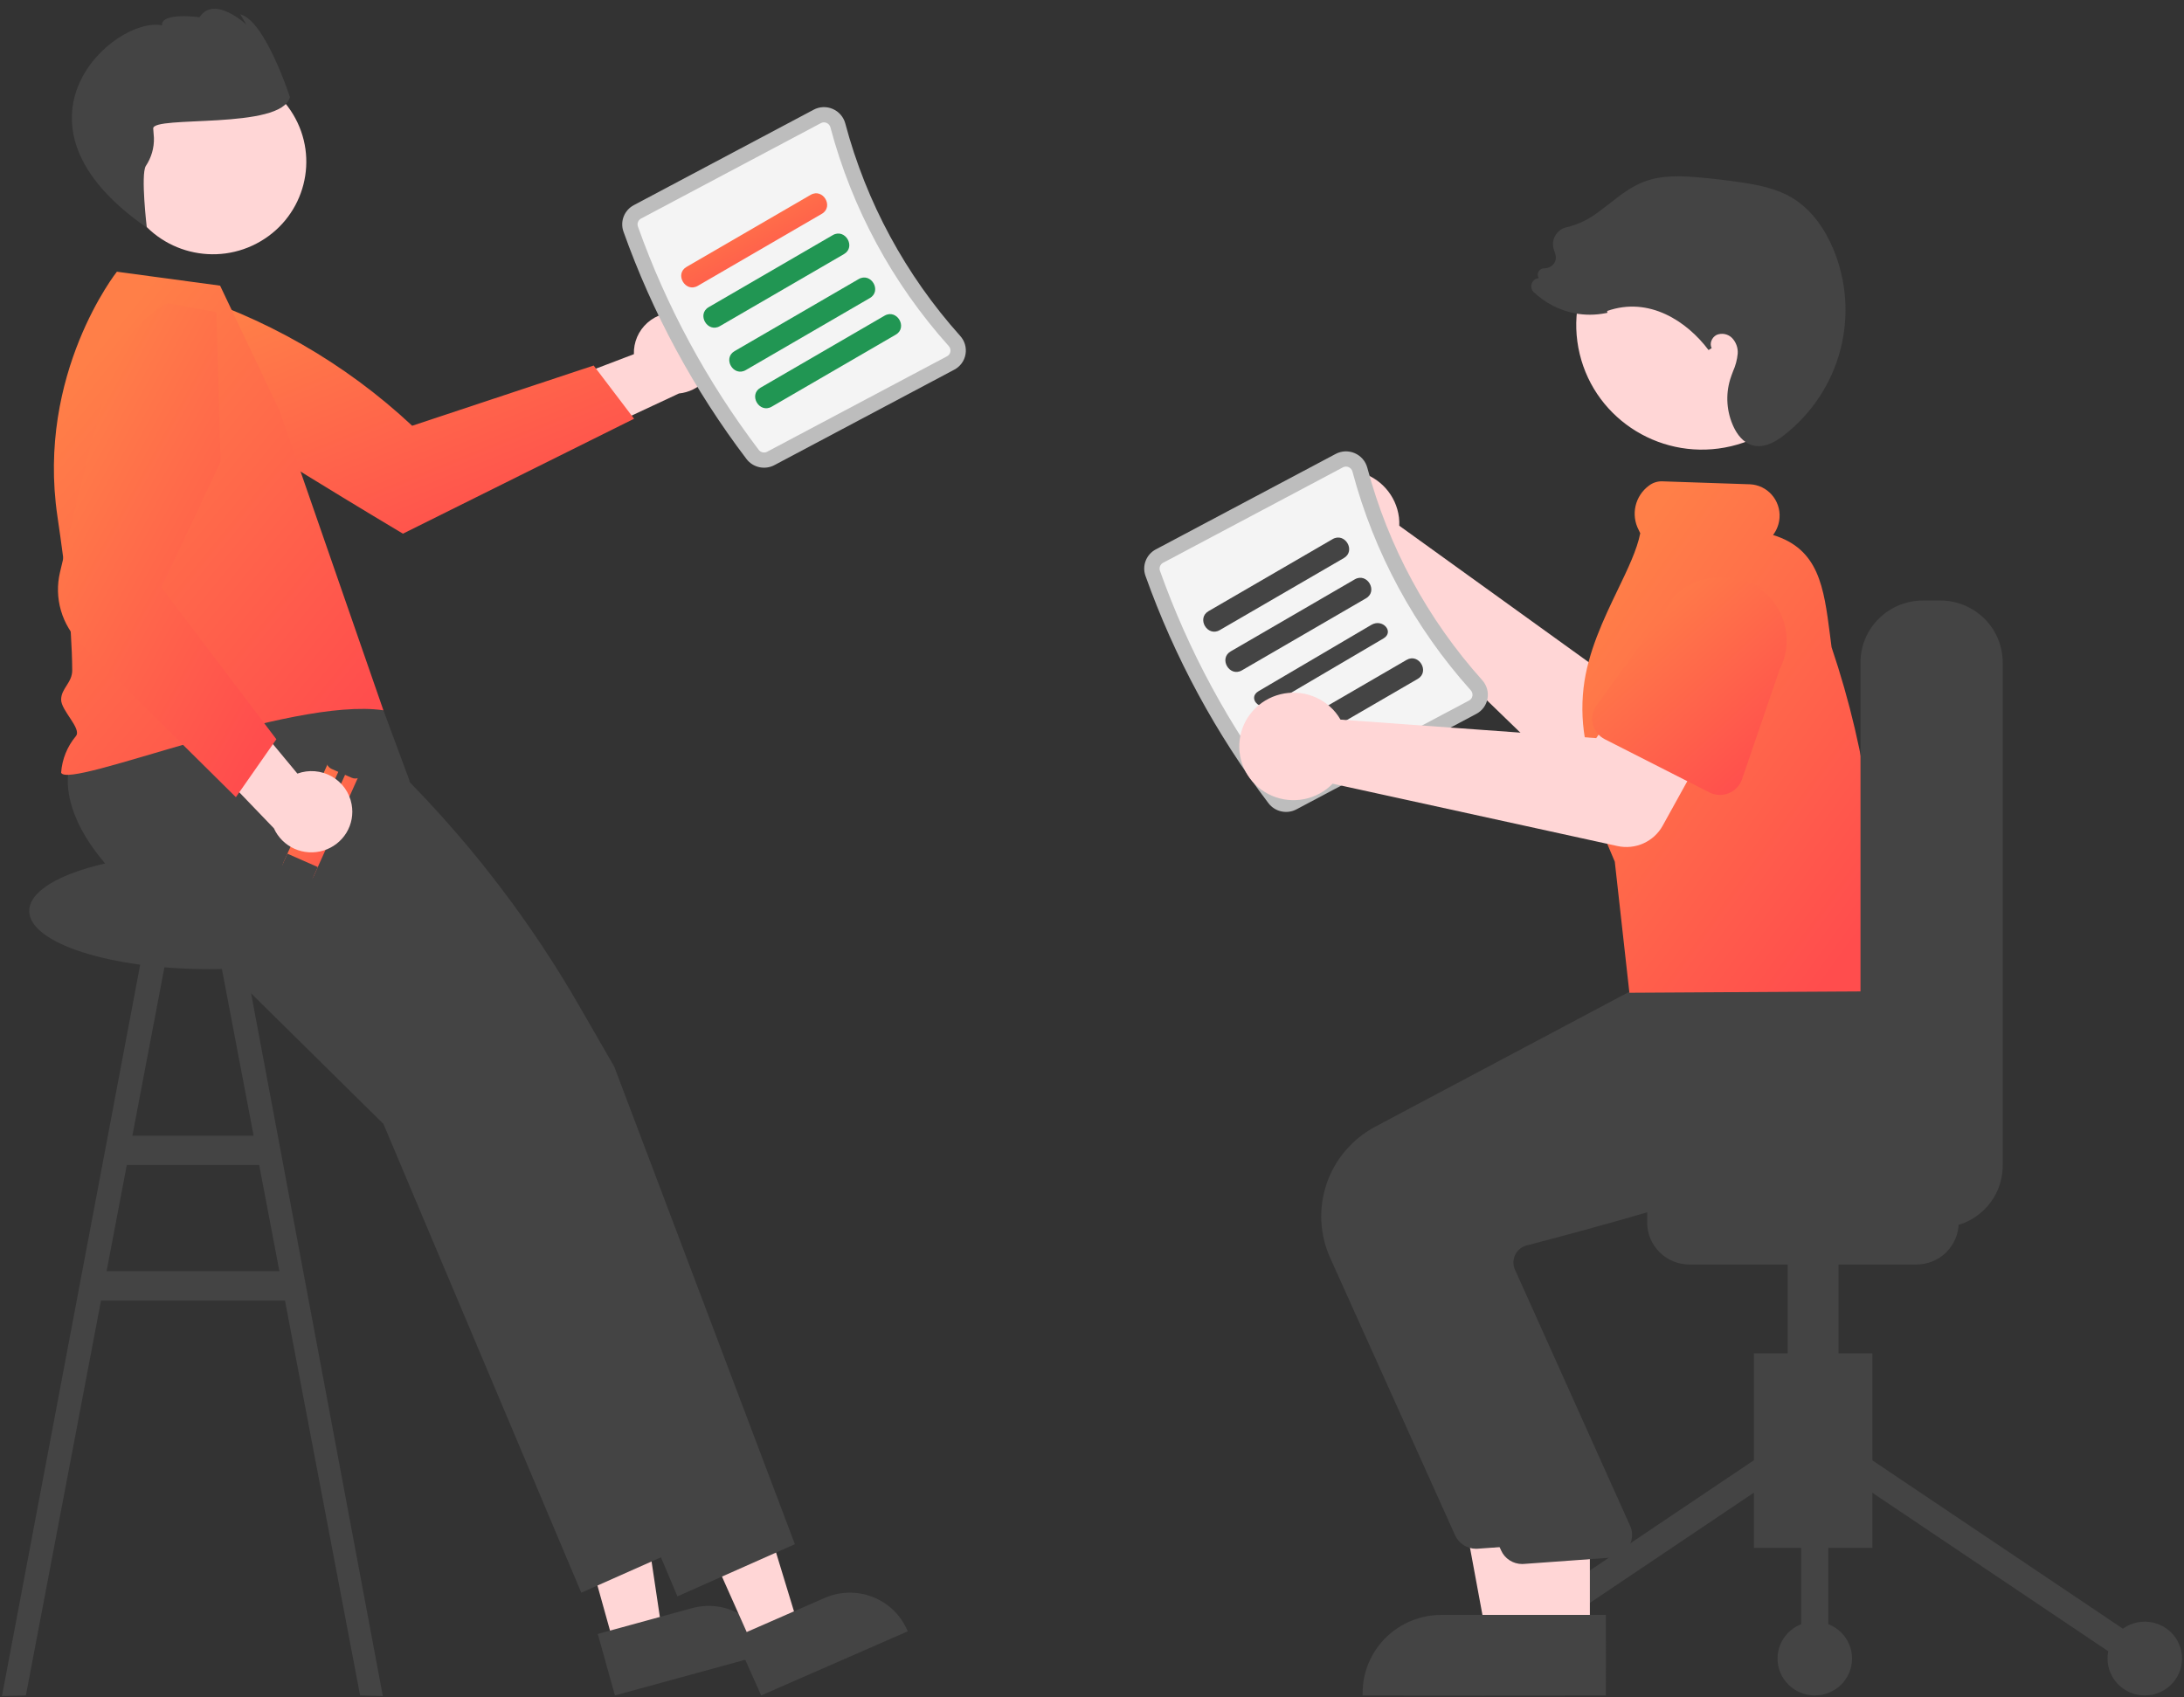 <svg width="220" height="171" viewBox="0 0 220 171" fill="none" xmlns="http://www.w3.org/2000/svg">
<rect x="0" y="0" width="220" height="171" fill="#333333" stroke="none"/>
<path d="M2.606 170.83L0.199 170.884L14.717 94.05L17.125 94.499L13.334 114.431H25.548L21.757 94.499L24.164 94.05L38.562 170.884L36.275 170.83L28.706 131.035H10.176L2.606 170.83ZM28.144 128.083L26.109 117.383H12.772L10.737 128.083H28.144Z" fill="#444444"/>
<path d="M68.544 31.523C67.95 31.438 67.344 31.483 66.769 31.655C66.195 31.828 65.665 32.122 65.218 32.519C64.771 32.916 64.417 33.405 64.181 33.952C63.946 34.499 63.834 35.091 63.854 35.685L50.235 40.878L56.406 45.245L68.392 39.645C69.398 39.545 70.332 39.083 71.017 38.347C71.702 37.611 72.091 36.651 72.11 35.65C72.128 34.649 71.776 33.676 71.118 32.915C70.461 32.154 69.545 31.659 68.544 31.523V31.523Z" fill="#FFD6D6"/>
<path d="M16.837 28.978L14.533 33.128C15.09 35.76 16.529 38.128 18.616 39.847C22.144 42.795 40.588 53.771 40.588 53.771L63.873 42.191L59.8 36.828L41.519 42.898C34.737 36.554 26.554 31.867 17.62 29.211L16.837 28.978Z" fill="url(#paint0_linear_2139_41186)"/>
<path d="M21.118 97.648C11.081 97.648 2.945 95.021 2.945 91.782C2.945 88.542 11.081 85.916 21.118 85.916C31.154 85.916 39.29 88.542 39.29 91.782C39.29 95.021 31.154 97.648 21.118 97.648Z" fill="#444444"/>
<path d="M61.885 165.854L66.711 164.533L63.862 145.465L56.74 147.416L61.885 165.854Z" fill="#FFD6D6"/>
<path d="M61.944 170.826L77.504 166.565L77.45 166.37C77.005 164.779 75.942 163.428 74.492 162.614C73.042 161.8 71.326 161.589 69.719 162.029L69.719 162.029L60.216 164.632L61.944 170.826Z" fill="#444444"/>
<path d="M75.875 165.917L80.455 163.913L74.834 145.46L68.075 148.417L75.875 165.917Z" fill="#FFD6D6"/>
<path d="M76.673 170.827L91.44 164.367L91.358 164.182C90.685 162.672 89.434 161.489 87.88 160.892C86.326 160.296 84.597 160.335 83.072 161.002L83.072 161.002L74.052 164.948L76.673 170.827Z" fill="#444444"/>
<path d="M6.975 77.435C6.975 77.435 4.548 84.886 19.442 94.308L38.624 113.244L58.555 160.475L70.388 155.219L68.067 149.083L66.51 144.965L65.713 142.858L64.859 140.6L52.191 107.102L41.55 88.644L41.241 78.629L38.624 71.569L19.635 64.894L6.975 77.435Z" fill="#444444"/>
<path d="M16.659 77.804C16.659 77.804 14.232 85.254 29.126 94.677L48.307 113.612L68.239 160.843L80.071 155.588L77.751 149.451L76.193 145.333L75.397 143.226L74.543 140.968L61.875 107.47L58.312 101.29C53.611 93.137 47.9 85.599 41.31 78.851L37.818 75.274L37.445 69.739L29.319 65.263L16.659 77.804Z" fill="#444444"/>
<path d="M28.132 41.327L22.173 28.782L11.773 27.377C11.773 27.377 3.653 37.626 5.785 52.028C6.584 57.428 7.236 62.805 7.275 67.525C7.285 68.78 6.176 69.341 6.157 70.476C6.139 71.591 8.259 73.408 7.647 74.166C6.772 75.211 6.251 76.501 6.157 77.856C6.895 79.596 29.233 70.168 38.622 71.568L28.132 41.327Z" fill="url(#paint1_linear_2139_41186)"/>
<path d="M13.362 21.061C10.708 16.637 12.176 10.919 16.642 8.29C21.107 5.66 26.879 7.114 29.534 11.538C32.188 15.962 30.72 21.68 26.254 24.309C21.789 26.939 16.017 25.485 13.362 21.061Z" fill="#FFD6D6"/>
<path d="M15.434 12.954C15.452 13.2 15.476 13.524 15.505 13.892C15.534 14.898 15.248 15.887 14.686 16.726C14.16 17.607 14.788 22.932 14.788 22.932C-0.62 12.292 11.555 1.603 16.317 2.553C16.217 1.2 20.101 1.736 20.101 1.736C21.581 -0.547 24.825 2.483 24.825 2.483L24.199 1.44C26.717 2.075 29.206 9.785 29.206 9.785C28.352 13.111 15.334 11.601 15.434 12.954Z" fill="#444444"/>
<path d="M75.207 46.263C69.912 39.286 65.727 31.548 62.796 23.316C62.626 22.824 62.638 22.288 62.83 21.803C63.021 21.319 63.38 20.918 63.843 20.671L81.961 11.054C82.254 10.897 82.58 10.808 82.912 10.795C83.245 10.782 83.577 10.844 83.882 10.976C84.192 11.11 84.468 11.312 84.688 11.568C84.908 11.823 85.066 12.124 85.151 12.449C87.26 20.381 91.224 27.71 96.722 33.843C96.948 34.093 97.114 34.39 97.207 34.713C97.3 35.036 97.317 35.375 97.257 35.705C97.2 36.03 97.068 36.338 96.873 36.605C96.677 36.872 96.423 37.092 96.129 37.247L78.01 46.864C77.547 47.109 77.011 47.183 76.497 47.073C75.984 46.963 75.527 46.676 75.207 46.263Z" fill="#BDBDBD"/>
<path d="M76.442 45.344C76.54 45.465 76.676 45.548 76.829 45.579C76.982 45.61 77.141 45.588 77.278 45.515L95.397 35.898C95.485 35.852 95.561 35.787 95.619 35.708C95.677 35.628 95.716 35.537 95.733 35.44C95.752 35.337 95.747 35.232 95.718 35.132C95.689 35.032 95.636 34.94 95.566 34.864C89.905 28.55 85.824 21.005 83.653 12.839C83.628 12.739 83.58 12.645 83.512 12.566C83.444 12.486 83.359 12.424 83.263 12.382C83.172 12.342 83.073 12.323 82.974 12.327C82.874 12.332 82.777 12.358 82.69 12.406L64.572 22.023C64.435 22.097 64.328 22.215 64.27 22.359C64.211 22.502 64.205 22.661 64.253 22.808C67.132 30.892 71.242 38.492 76.442 45.344Z" fill="#F4F4F4"/>
<path d="M82.783 21.545L70.287 28.802C69.043 29.524 67.917 27.611 69.159 26.89L81.655 19.634C82.899 18.912 84.025 20.825 82.783 21.545V21.545Z" fill="url(#paint2_linear_2139_41186)"/>
<path d="M85.016 25.602L72.519 32.858C71.276 33.58 70.15 31.667 71.391 30.947L83.888 23.69C85.131 22.968 86.257 24.881 85.016 25.602V25.602Z" fill="#219653"/>
<path d="M87.623 30.031L75.126 37.288C73.883 38.01 72.757 36.097 73.998 35.376L86.495 28.12C87.739 27.398 88.864 29.311 87.623 30.031V30.031Z" fill="#219653"/>
<path d="M90.231 33.719L77.735 40.976C76.491 41.698 75.365 39.785 76.607 39.064L89.103 31.808C90.347 31.086 91.473 32.999 90.231 33.719V33.719Z" fill="#219653"/>
<path d="M33.264 76.403L28.573 86.855C28.459 87.105 28.411 87.379 28.432 87.652C28.453 87.926 28.542 88.19 28.691 88.42C28.867 88.696 29.122 88.914 29.423 89.046C29.724 89.179 30.058 89.22 30.382 89.165C30.493 89.149 30.601 89.12 30.706 89.08C31.12 88.921 31.455 88.606 31.636 88.204L36.327 77.752C36.416 77.553 36.465 77.339 36.471 77.121C36.477 76.903 36.439 76.686 36.36 76.482C36.201 76.071 35.883 75.74 35.477 75.561C35.071 75.382 34.609 75.37 34.194 75.528C33.779 75.686 33.445 76.001 33.264 76.403Z" fill="url(#paint3_linear_2139_41186)"/>
<path d="M28.949 86.013L28.009 88.122L27.528 91.113C27.497 91.31 27.531 91.511 27.627 91.687C27.723 91.862 27.875 92.001 28.059 92.082C28.243 92.163 28.448 92.181 28.644 92.135C28.84 92.088 29.014 91.978 29.141 91.823L31.085 89.426L32.012 87.362L28.949 86.013Z" fill="#444444"/>
<path d="M37.37 73.494L36.697 77.679C36.675 77.816 36.622 77.946 36.541 78.059C36.46 78.172 36.354 78.266 36.231 78.332C36.108 78.398 35.971 78.435 35.831 78.441C35.691 78.446 35.552 78.42 35.424 78.363L34.758 78.07L33.471 80.935C33.431 81.025 33.356 81.094 33.264 81.129C33.172 81.164 33.07 81.162 32.98 81.122C32.889 81.082 32.819 81.009 32.783 80.918C32.748 80.826 32.751 80.725 32.79 80.635L34.077 77.77L33.41 77.476C33.189 77.379 33.016 77.198 32.929 76.975C32.842 76.751 32.848 76.503 32.945 76.284C32.978 76.211 33.02 76.143 33.071 76.081L35.757 72.784C35.883 72.629 36.058 72.519 36.253 72.473C36.449 72.426 36.655 72.445 36.839 72.525C37.023 72.606 37.174 72.745 37.27 72.921C37.366 73.096 37.401 73.297 37.37 73.494Z" fill="#444444"/>
<path d="M35.421 81.045C35.315 80.46 35.081 79.904 34.735 79.418C34.39 78.932 33.94 78.527 33.419 78.231C32.898 77.936 32.318 77.757 31.72 77.707C31.122 77.658 30.52 77.739 29.957 77.945L20.695 66.773L18.453 73.949L27.591 83.458C28.003 84.373 28.739 85.106 29.66 85.518C30.581 85.931 31.623 85.994 32.588 85.697C33.553 85.399 34.375 84.761 34.897 83.904C35.419 83.047 35.605 82.029 35.421 81.045Z" fill="#FFD6D6"/>
<path d="M23.76 80.321L27.839 74.484L16.256 59.185L22.223 46.518L21.788 31.451L16.858 30.548L16.796 30.579C14.399 31.946 12.546 34.084 11.545 36.638C10.315 39.685 7.569 51.121 6.042 57.666C5.742 58.935 5.774 60.258 6.137 61.51C6.499 62.763 7.18 63.902 8.113 64.82L23.76 80.321Z" fill="url(#paint4_linear_2139_41186)"/>
<path d="M162.183 80.248L163.692 79.618L164.728 72.123H178.516L179.638 79.588L180.989 80.257C181.053 80.289 181.105 80.341 181.136 80.406C181.166 80.471 181.174 80.544 181.157 80.614C181.141 80.683 181.101 80.746 181.044 80.79C180.988 80.834 180.918 80.859 180.845 80.859H162.307C162.233 80.859 162.162 80.833 162.104 80.787C162.047 80.74 162.008 80.676 161.993 80.604C161.978 80.532 161.989 80.457 162.024 80.392C162.059 80.328 162.115 80.277 162.183 80.248Z" fill="#444444"/>
<path d="M140.919 52.116C140.953 52.399 140.964 52.685 140.953 52.97L161.838 68.022L167.575 65.507L172.539 73.588L162.819 79.019C162.034 79.458 161.126 79.633 160.232 79.517C159.338 79.401 158.506 79.001 157.861 78.377L136.841 58.038C135.765 58.309 134.632 58.249 133.591 57.866C132.551 57.483 131.652 56.795 131.016 55.894C130.38 54.993 130.035 53.921 130.029 52.821C130.022 51.721 130.354 50.646 130.979 49.737C131.605 48.829 132.495 48.131 133.531 47.735C134.567 47.34 135.699 47.267 136.778 47.525C137.858 47.783 138.832 48.361 139.571 49.181C140.311 50.001 140.781 51.025 140.919 52.116V52.116Z" fill="#FFD6D6"/>
<path d="M162.513 68.575L168.603 78.629C168.777 78.915 169.01 79.161 169.288 79.349C169.566 79.538 169.881 79.665 170.213 79.722C170.545 79.779 170.885 79.764 171.211 79.679C171.537 79.594 171.84 79.44 172.1 79.229L181.219 71.809C182.691 70.923 183.748 69.494 184.158 67.836C184.569 66.179 184.299 64.428 183.408 62.967C182.517 61.506 181.078 60.455 179.406 60.043C177.734 59.632 175.966 59.894 174.488 60.772L163.624 65.237C163.313 65.364 163.033 65.557 162.804 65.802C162.575 66.046 162.402 66.337 162.297 66.654C162.191 66.971 162.156 67.306 162.194 67.638C162.231 67.969 162.34 68.289 162.513 68.575L162.513 68.575Z" fill="url(#paint5_linear_2139_41186)"/>
<path d="M188.608 155.957H176.67V136.359H188.608V155.957Z" fill="#444444"/>
<path d="M177.265 146.732L178.797 148.969L150.145 168.229L148.613 165.992L177.265 146.732Z" fill="#444444"/>
<path d="M188.009 146.735L216.66 165.995L215.128 168.232L186.476 148.972L188.009 146.735Z" fill="#444444"/>
<path d="M149.381 170.827C147.309 170.827 145.629 169.163 145.629 167.11C145.629 165.057 147.309 163.393 149.381 163.393C151.453 163.393 153.133 165.057 153.133 167.11C153.133 169.163 151.453 170.827 149.381 170.827Z" fill="#444444"/>
<path d="M182.809 170.827C180.736 170.827 179.057 169.163 179.057 167.11C179.057 165.057 180.736 163.393 182.809 163.393C184.881 163.393 186.561 165.057 186.561 167.11C186.561 169.163 184.881 170.827 182.809 170.827Z" fill="#444444"/>
<path d="M216.049 170.827C213.977 170.827 212.297 169.163 212.297 167.11C212.297 165.057 213.977 163.393 216.049 163.393C218.121 163.393 219.801 165.057 219.801 167.11C219.801 169.163 218.121 170.827 216.049 170.827Z" fill="#444444"/>
<path d="M181.441 147.853H184.17V167.113H181.441V147.853Z" fill="#444444"/>
<path d="M185.194 145.147H180.078V119.129H185.194V145.147Z" fill="#444444"/>
<path d="M197.305 123.187V117.105C197.303 115.985 196.854 114.911 196.055 114.12C195.255 113.328 194.171 112.882 193.041 112.881H170.188C169.058 112.882 167.974 113.328 167.175 114.12C166.375 114.911 165.926 115.985 165.925 117.105V123.187C165.926 124.307 166.375 125.381 167.175 126.172C167.974 126.964 169.058 127.41 170.188 127.411H193.041C194.171 127.41 195.255 126.964 196.055 126.172C196.854 125.381 197.303 124.307 197.305 123.187Z" fill="#444444"/>
<path d="M156.029 164.761L149.709 164.76L146.702 148.521L156.029 148.522L156.029 164.761Z" fill="#FFD6D6"/>
<path d="M157.64 170.827L137.261 170.826V170.571C137.261 169.539 137.466 168.517 137.865 167.564C138.264 166.61 138.848 165.744 139.584 165.014C140.321 164.285 141.195 163.706 142.158 163.311C143.12 162.916 144.151 162.713 145.193 162.713H145.194L157.641 162.713L157.64 170.827Z" fill="#444444"/>
<path d="M146.573 154.687L133.973 126.696C132.921 124.337 132.805 121.672 133.647 119.232C134.49 116.791 136.229 114.755 138.519 113.528L165.849 99.01L178.32 97.959L189.824 96.923L189.907 97.062C190.013 97.24 192.486 101.472 190.814 106.113C189.546 109.633 186.247 112.383 181.009 114.285C168.784 118.726 154.661 122.521 149.157 123.947C148.914 124.008 148.687 124.12 148.49 124.275C148.294 124.43 148.132 124.624 148.017 124.845C147.902 125.064 147.833 125.304 147.816 125.55C147.798 125.796 147.832 126.043 147.916 126.275L159.622 152.328C159.744 152.659 159.788 153.013 159.75 153.362C159.713 153.712 159.595 154.049 159.405 154.347C159.215 154.644 158.959 154.895 158.656 155.078C158.353 155.262 158.012 155.375 157.658 155.407L148.911 156.038C148.837 156.045 148.763 156.049 148.69 156.049C148.242 156.049 147.803 155.92 147.428 155.678C147.052 155.437 146.755 155.092 146.573 154.687Z" fill="#444444"/>
<path d="M160.152 164.761L153.832 164.76L150.825 148.521L160.152 148.522L160.152 164.761Z" fill="#FFD6D6"/>
<path d="M161.765 170.827L141.386 170.826V170.571C141.386 169.539 141.591 168.517 141.99 167.564C142.389 166.61 142.973 165.744 143.709 165.014C144.446 164.285 145.32 163.706 146.283 163.311C147.245 162.916 148.276 162.713 149.318 162.713H149.319L161.766 162.713L161.765 170.827Z" fill="#444444"/>
<path d="M151.213 156.222L138.613 128.231C137.561 125.872 137.445 123.207 138.287 120.767C139.13 118.326 140.869 116.29 143.159 115.063L170.489 100.545L182.96 99.494L191.97 98.72L191.969 98.597C192.075 98.775 194.549 103.007 192.877 107.648C191.608 111.168 190.887 113.917 185.65 115.82C173.424 120.261 159.302 124.056 153.797 125.482C153.554 125.543 153.327 125.655 153.13 125.81C152.934 125.965 152.773 126.159 152.657 126.38C152.542 126.599 152.473 126.839 152.456 127.085C152.438 127.331 152.473 127.577 152.556 127.81L164.262 153.863C164.384 154.194 164.428 154.547 164.391 154.897C164.353 155.247 164.235 155.584 164.045 155.882C163.855 156.179 163.599 156.429 163.296 156.613C162.993 156.797 162.652 156.91 162.298 156.942L153.551 157.573C153.477 157.58 153.403 157.584 153.33 157.584C152.882 157.584 152.443 157.455 152.068 157.213C151.692 156.971 151.395 156.627 151.213 156.222Z" fill="#444444"/>
<path d="M159.125 35.66C157.508 28.921 161.711 22.158 168.514 20.555C175.317 18.952 182.144 23.117 183.762 29.856C185.38 36.596 181.176 43.359 174.373 44.961C167.57 46.564 160.743 42.4 159.125 35.66Z" fill="#FFD6D6"/>
<path d="M127.79 80.947C122.495 73.97 118.31 66.231 115.379 58C115.209 57.507 115.221 56.971 115.413 56.487C115.604 56.002 115.964 55.601 116.426 55.355L134.544 45.737C134.837 45.58 135.163 45.492 135.495 45.479C135.828 45.465 136.16 45.527 136.465 45.66C136.775 45.794 137.051 45.996 137.271 46.251C137.491 46.506 137.649 46.808 137.734 47.133C139.843 55.065 143.806 62.394 149.305 68.527C149.531 68.776 149.697 69.074 149.79 69.397C149.883 69.719 149.9 70.059 149.84 70.389C149.783 70.714 149.651 71.022 149.456 71.289C149.26 71.556 149.006 71.775 148.711 71.93L130.593 81.548C130.13 81.793 129.594 81.867 129.08 81.756C128.567 81.646 128.11 81.359 127.79 80.947Z" fill="#BDBDBD"/>
<path d="M129.028 80.028C129.125 80.148 129.262 80.231 129.415 80.263C129.568 80.294 129.727 80.271 129.864 80.199L147.983 70.581C148.071 70.536 148.147 70.471 148.205 70.391C148.263 70.312 148.302 70.22 148.319 70.123C148.338 70.021 148.333 69.916 148.304 69.816C148.274 69.716 148.222 69.624 148.151 69.547C142.491 63.234 138.41 55.689 136.239 47.523C136.214 47.422 136.166 47.328 136.098 47.249C136.03 47.17 135.945 47.107 135.848 47.066C135.758 47.026 135.659 47.007 135.559 47.011C135.46 47.015 135.363 47.042 135.276 47.089L117.158 56.707C117.021 56.78 116.914 56.899 116.856 57.042C116.797 57.185 116.791 57.345 116.839 57.492C119.717 65.576 123.828 73.176 129.028 80.028Z" fill="#F4F4F4"/>
<path d="M135.367 56.231L122.87 63.487C121.627 64.209 120.501 62.296 121.743 61.575L134.239 54.319C135.483 53.597 136.609 55.51 135.367 56.231V56.231Z" fill="#444444"/>
<path d="M137.598 60.285L125.101 67.542C123.858 68.264 122.732 66.351 123.973 65.63L136.47 58.374C137.713 57.652 138.839 59.565 137.598 60.285V60.285Z" fill="#444444"/>
<path d="M139.355 64.33L127.99 71.013C126.859 71.678 125.65 70.303 126.779 69.64L138.144 62.956C139.275 62.291 140.484 63.666 139.355 64.33Z" fill="#444444"/>
<path d="M142.812 68.403L130.316 75.659C129.072 76.381 127.947 74.469 129.188 73.748L141.685 66.492C142.928 65.769 144.054 67.682 142.812 68.403V68.403Z" fill="#444444"/>
<path d="M164.133 100.027L189.19 99.879L189.196 99.702C189.674 87.248 188.138 75.966 184.499 65.213C184.448 64.81 184.392 64.38 184.338 63.958C183.716 59.147 183.223 55.327 178.604 53.904C178.989 53.397 179.216 52.79 179.257 52.157C179.286 51.737 179.23 51.315 179.093 50.916C178.956 50.517 178.74 50.148 178.458 49.833C178.188 49.528 177.86 49.279 177.492 49.102C177.124 48.924 176.724 48.82 176.315 48.797L167.397 48.496C166.928 48.493 166.472 48.646 166.102 48.931C165.423 49.431 164.946 50.154 164.756 50.97C164.566 51.787 164.675 52.644 165.065 53.388C165.17 53.595 165.21 53.689 165.226 53.73C164.909 55.376 163.968 57.331 162.972 59.399C161.547 62.361 159.931 65.718 159.516 69.309C159.292 71.248 159.385 73.21 159.792 75.12C159.978 76.149 160.021 77.199 159.919 78.239C159.838 79.782 159.761 81.239 160.641 82.648C160.866 83.03 161.123 83.437 161.424 83.888L162.662 86.821L164.133 100.027Z" fill="url(#paint6_linear_2139_41186)"/>
<path d="M201.738 117.457V66.737C201.736 65.085 201.073 63.5 199.893 62.331C198.713 61.163 197.114 60.505 195.446 60.504H193.705C192.037 60.505 190.437 61.163 189.258 62.331C188.078 63.5 187.414 65.085 187.413 66.737V117.457C187.414 119.11 188.078 120.694 189.258 121.863C190.437 123.032 192.037 123.689 193.705 123.691H195.446C197.114 123.689 198.713 123.032 199.893 121.863C201.073 120.694 201.736 119.11 201.738 117.457Z" fill="#444444"/>
<path d="M134.549 71.799C134.728 72.022 134.89 72.259 135.033 72.507L160.791 74.371L164.324 69.234L172.846 73.502L167.484 83.198C167.051 83.981 166.373 84.604 165.552 84.973C164.731 85.342 163.811 85.438 162.931 85.245L134.241 78.962C133.471 79.754 132.476 80.296 131.388 80.515C130.3 80.734 129.171 80.619 128.15 80.187C127.13 79.754 126.266 79.024 125.675 78.093C125.083 77.163 124.792 76.076 124.839 74.977C124.886 73.878 125.27 72.82 125.939 71.943C126.608 71.065 127.532 70.41 128.586 70.066C129.64 69.721 130.775 69.702 131.84 70.011C132.905 70.321 133.85 70.945 134.549 71.799Z" fill="#FFD6D6"/>
<path d="M161.657 74.483L172.187 79.838C172.486 79.99 172.816 80.076 173.152 80.091C173.489 80.106 173.824 80.049 174.136 79.924C174.449 79.799 174.73 79.608 174.961 79.366C175.192 79.123 175.368 78.834 175.476 78.518L179.268 67.448C180.045 65.929 180.184 64.166 179.653 62.546C179.122 60.925 177.965 59.579 176.434 58.801C181.102 61.175 171.381 54.433 167.67 61.594L160.822 71.067C160.626 71.338 160.491 71.648 160.427 71.975C160.363 72.303 160.37 72.64 160.45 72.964C160.529 73.289 160.678 73.592 160.886 73.854C161.095 74.116 161.358 74.331 161.657 74.483H161.657Z" fill="url(#paint7_linear_2139_41186)"/>
<path d="M177.154 44.955C177.916 44.955 178.757 44.59 179.705 43.853C182.494 41.683 184.488 38.666 185.381 35.266C186.273 31.865 186.015 28.268 184.645 25.026C183.956 23.395 182.667 21.178 180.439 19.879C178.838 18.945 176.957 18.608 175.32 18.365C173.903 18.154 172.467 17.987 171.054 17.868C169.366 17.725 167.415 17.628 165.637 18.297C164.333 18.788 163.224 19.655 162.151 20.493C161.777 20.785 161.391 21.087 161.003 21.367C160.065 22.092 158.983 22.613 157.827 22.895C157.583 22.945 157.353 23.046 157.152 23.192C156.951 23.338 156.784 23.525 156.663 23.74C156.538 23.959 156.463 24.201 156.442 24.451C156.42 24.701 156.453 24.953 156.538 25.189C156.706 25.654 156.857 26.073 156.551 26.527C156.438 26.687 156.287 26.817 156.111 26.906C155.935 26.995 155.74 27.039 155.543 27.036C155.439 27.034 155.336 27.059 155.244 27.106C155.152 27.154 155.073 27.224 155.015 27.309C154.956 27.394 154.919 27.492 154.907 27.594C154.895 27.696 154.908 27.8 154.946 27.896L154.995 28.021C154.864 28.033 154.738 28.076 154.627 28.148C154.517 28.219 154.426 28.315 154.361 28.429C154.266 28.591 154.229 28.781 154.257 28.966C154.284 29.152 154.375 29.323 154.514 29.45C155.644 30.516 157.053 31.246 158.581 31.559C159.626 31.762 160.702 31.759 161.746 31.551L161.914 31.519L161.894 31.334C166.119 29.842 169.933 32.375 172.107 35.271L172.421 35.075C172.367 34.967 172.336 34.849 172.329 34.729C172.322 34.609 172.34 34.489 172.381 34.375C172.425 34.239 172.495 34.113 172.588 34.004C172.681 33.895 172.795 33.806 172.923 33.74C173.182 33.635 173.467 33.607 173.742 33.661C174.016 33.716 174.269 33.849 174.467 34.046C174.669 34.255 174.824 34.504 174.923 34.776C175.023 35.048 175.064 35.338 175.044 35.627C174.987 36.239 174.829 36.838 174.578 37.4C174.476 37.669 174.37 37.947 174.284 38.227C173.803 39.82 173.931 41.532 174.644 43.037C174.973 43.724 175.568 44.599 176.535 44.87C176.736 44.926 176.944 44.955 177.154 44.955Z" fill="#444444"/>
<defs>
<linearGradient id="paint0_linear_2139_41186" x1="54.425" y1="53.436" x2="42.531" y2="23.976" gradientUnits="userSpaceOnUse">
<stop stop-color="#FF4D4D"/>
<stop offset="1" stop-color="#FF7F48"/>
</linearGradient>
<linearGradient id="paint1_linear_2139_41186" x1="32.266" y1="77.385" x2="-2.041" y2="49.428" gradientUnits="userSpaceOnUse">
<stop stop-color="#FF4D4D"/>
<stop offset="1" stop-color="#FF7F48"/>
</linearGradient>
<linearGradient id="paint2_linear_2139_41186" x1="80.507" y1="28.833" x2="75.149" y2="18.5" gradientUnits="userSpaceOnUse">
<stop stop-color="#FF4D4D"/>
<stop offset="1" stop-color="#FF7F48"/>
</linearGradient>
<linearGradient id="paint3_linear_2139_41186" x1="34.931" y1="89.003" x2="25.88" y2="82.422" gradientUnits="userSpaceOnUse">
<stop stop-color="#FF4D4D"/>
<stop offset="1" stop-color="#FF7F48"/>
</linearGradient>
<linearGradient id="paint4_linear_2139_41186" x1="23.626" y1="79.648" x2="-5.421" y2="63.668" gradientUnits="userSpaceOnUse">
<stop stop-color="#FF4D4D"/>
<stop offset="1" stop-color="#FF7F48"/>
</linearGradient>
<linearGradient id="paint5_linear_2139_41186" x1="180.101" y1="79.487" x2="167.051" y2="61.398" gradientUnits="userSpaceOnUse">
<stop stop-color="#FF4D4D"/>
<stop offset="1" stop-color="#FF7F48"/>
</linearGradient>
<linearGradient id="paint6_linear_2139_41186" x1="183.559" y1="99.33" x2="149.765" y2="74.94" gradientUnits="userSpaceOnUse">
<stop stop-color="#FF4D4D"/>
<stop offset="1" stop-color="#FF7F48"/>
</linearGradient>
<linearGradient id="paint7_linear_2139_41186" x1="176.22" y1="79.797" x2="161.171" y2="63.05" gradientUnits="userSpaceOnUse">
<stop stop-color="#FF4D4D"/>
<stop offset="1" stop-color="#FF7F48"/>
</linearGradient>
</defs>
</svg>
